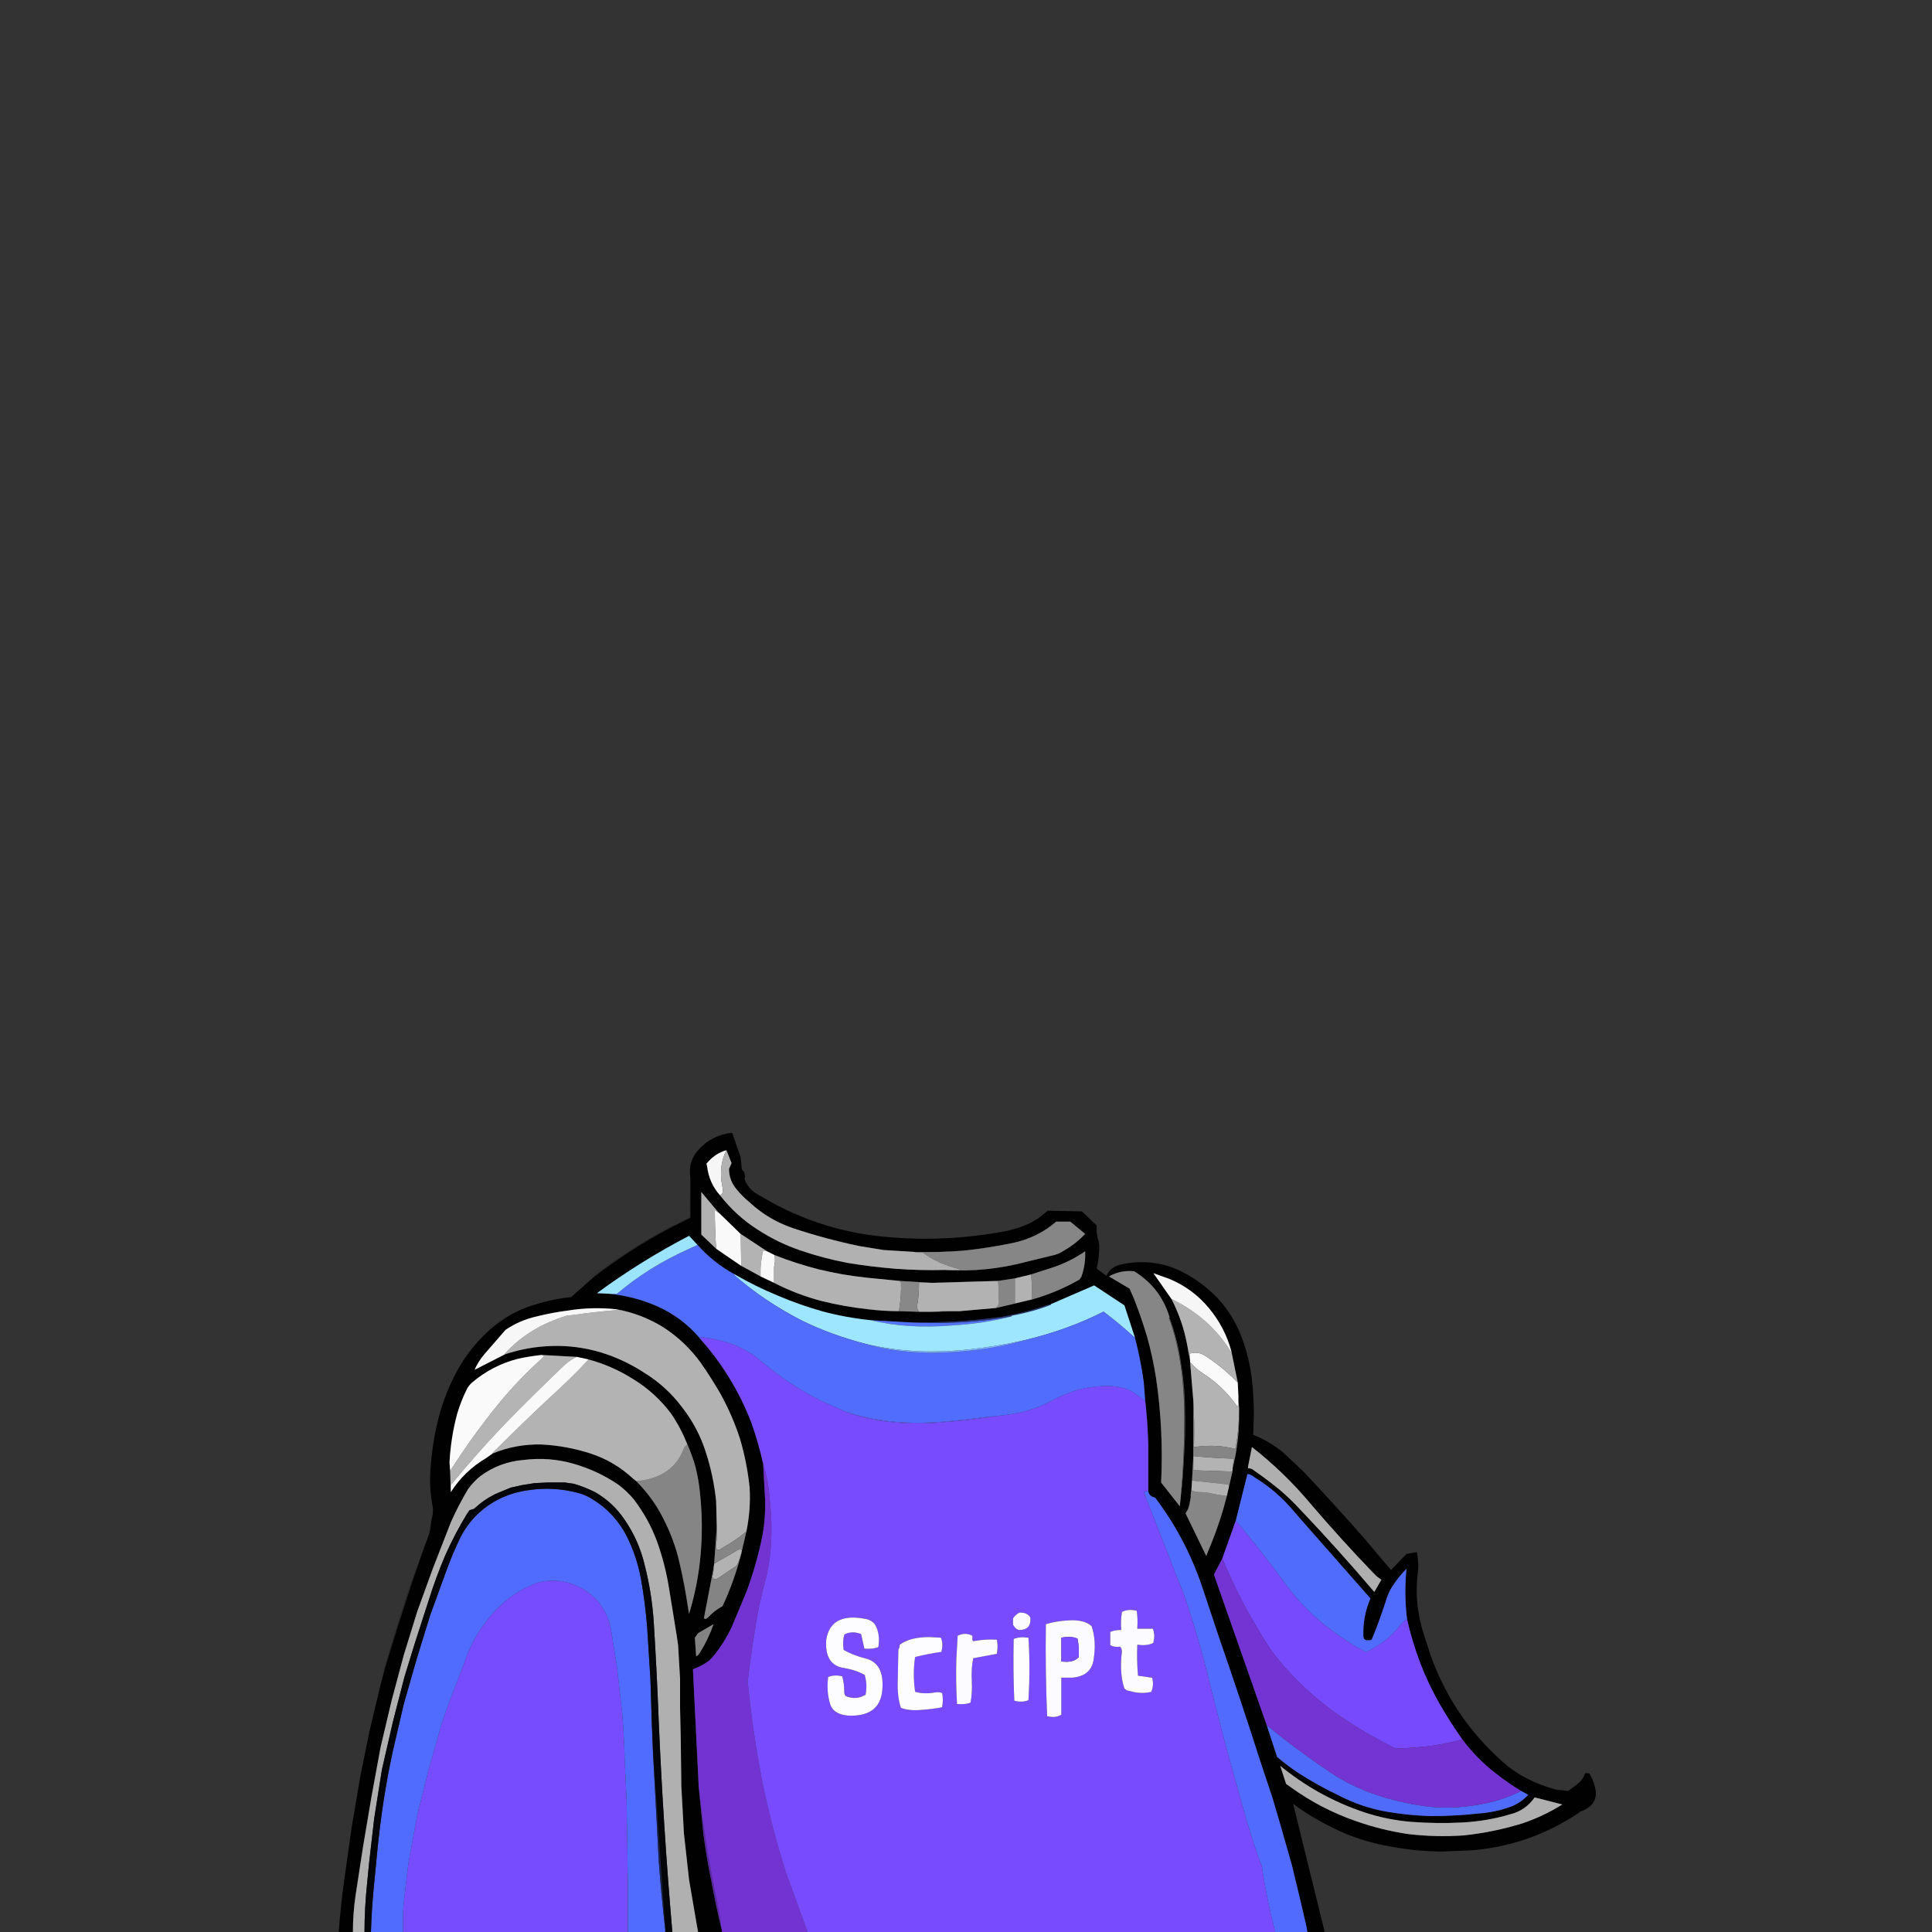 <svg xmlns="http://www.w3.org/2000/svg" xmlns:xlink="http://www.w3.org/1999/xlink" width="3000" height="3000" preserveAspectRatio="none"><rect width="100%" height="100%" fill="#333333" stroke="none"/><defs><g id="a"><path fill="#774BFE" d="m634 2894-7 60q-2 23-1 46h349v-71l-1-66-1-66-3-65q-1-37-4-73l-8-71-9-56q-7-41-41-63-36-22-75-11l-18 8q-34 18-58 49-23 29-35 64l-12 32q-13 32-24 65l-20 70-18 72-14 76Z"/><path fill="#506CFE" d="M920 2328q-11-7-23-10-38-10-77-4-29 4-53 18-34 20-52 55-13 27-23 55l-24 66-21 68-20 70-17 73q-8 37-14 75-6 39-10 79l-6 62q-3 32-4 65h50q-1-23 1-46l7-60 14-76 18-72 20-70q11-33 24-65l12-32q12-35 35-64 24-31 58-49l18-8q39-11 75 11 34 22 41 63l9 56 8 71q3 36 4 73l3 65 1 66 1 66v71h58v-4q-6-51-10-105l-9-169-2-49-2-65-5-80q-3-39-10-78-7-36-23-67-19-35-52-55Z"/><path fill-opacity=".3" d="m618 2525 22-68 16-47-16 43q-23 67-43 136v4l21-68m50-150 2-14v-1q-2 7-2 15Z"/><path fill="#010102" d="M1085 1785q-17 18-13 44v62l-32 16q-34 18-66 39-26 17-52 37l-35 31q-36 4-69 16-37 14-65 42-29 28-47 64-18 35-27 74t-11 79q-1 26 4 51 1 10-2 20v1l-2 14-2 8-10 27-16 47-22 68-21 68-6 23-17 71-15 74-13 77-11 78q-6 42-9 84h22q0-28 4-56l12-78 13-77 14-76 17-72 19-71 21-68 24-66 28-72q12-27 27-52 8-11 19-20 30-22 67-25 40-5 78 6t70 33q13 10 23 22 23 30 36 65 13 36 19 74l12 74 2 14 3 52v45l1 44 1 78 4 73 8 72 12 70 2 11h37v-2q-9-37-16-75-8-38-13-77l-7-71-9-183q14-5 26-14l8-9q15-19 26-42l23-55q16-43 25-88 5-28 4-57l-3-54q-7-32-18-63-14-37-35-71-19-31-43-58l-4-5q-26-30-63-47-36-16-75-20l-20-1q68-50 143-89l13 14q25 28 58 46 33 19 67 33 33 14 68 24 37 10 76 14l53 3q39 1 78-1 35-2 71-7 36-6 71-18l7-2 67-29 47 31 16 49q9 34 14 70l2 26q4 35 5 70v73q1 8 9 10l2 1q50 66 76 148l22 66q35 101 67 201l17 51 10 34 10 35 10 35 13 54 10 43 1 7h27l-49-199q20 15 42 27 20 11 41 20 32 13 67 19 41 8 82 8l48-2q88-8 162-57 3-3 7-4 7-3 13-8 9-9 8-22-2-15-10-28l-5-1q-3 1-3 4-3 7-10 13l-15 11-18-2q-31-8-58-24l-16-11q-84-70-121-172l-11-34q-16-49-9-99 1-16-2-29l-16 3-24 25-44-52q-45-51-92-101l-32-30q-21-17-46-27l1-31q0-28-3-55-4-33-15-63-13-36-38-63-24-25-55-41-44-22-93-12-18 3-25 18l-15-11q4-18 4-36l-1-6q-4-12-3-25l-23-22-53-1-15 12-12 7q-17 8-35 12-102 20-205 8-90-11-169-56l-14-8q-16-9-21-25l1-3-1-5-1-3-1-1-2-2-2-19-13-38q-31 3-52 26m13 26-1-4q13-16 31-21l8 20-4 9q0 18 12 32 9 11 20 20 29 27 67 40 51 17 104 28l37 6 48 3q38 1 76-2 39-4 77-12t67-33h22l23 19q-14 15-33 26-9 6-20 8l-37 9q-63 17-128 13-39 1-78-2-37-3-73-9-37-7-72-19-36-12-68-33-33-21-58-53-17-19-20-45m14 128-23-22v-66l26 31 35 34 41 27 12 6q33 13 68 22 37 9 75 13l51 5 50 3 103-3 26-4 25-6 34-11q27-9 50-25 1 20-6 40l-3 4q-35 20-74 31l-55 13-57 5-44 1h-18l-32-1q-24 0-48-3-37-4-73-13-38-10-73-28l-21-10-31-17-38-26m-278 105q24-6 48-9 37-6 75-2 39 7 73 28 34 22 58 55 16 23 30 47 19 34 31 71 11 37 15 76 2 34-5 68l-7 30v1q-11 44-30 85-13 7-22 17l-4 3-3-1 15-78 1-7 4-58-1-39q-4-39-16-76-12-38-37-70-24-32-58-53-32-21-68-32-37-11-75-10t-74 13l-47 24q5-12 15-24l33-38q22-15 49-21m245 499 5-7 24-14q-8 23-21 44l-3 4-3 2-2-29m872-257-7-5-4-1h-2v-3l6-30q50 39 91 88 47 55 97 107l6 6 7 5-11 19q-56-66-116-129-14-15-29-28-18-15-38-29m-3 8q36 22 63 55l21 24 96 109q-12 28-11 58 0 6 5 7h5l3-1q12-29 22-60 3-11 9-21 10-16 23-29-4 40 1 79 8 35 21 69 12 31 29 61 16 28 35 55 23 31 53 54 19 15 39 27l11 6q-11 12-26 18-24 9-51 11-37 4-73 4-39-1-76-8-35-7-66-23-34-16-65-36-18-12-33-25l-16-49-82-234 13-25 21-59 18-72q5 0 11 5m-188-320h1q41 25 55 71v1q13 35 18 72 6 36 6 73 1 39-2 79-1 25-4 49l-2 20-29-37q4-82-8-163-5-32-14-64-9-30-20-58l-7-16-32-19q18-10 38-8m88 141v-2l-5-27q-7-36-24-69l-28-40 25 9q36 15 61 45t35 67l10 49 1 21v4l1 15v20q-1 37-10 73v4l-6 26-3 13q-9 36-23 71l-9 22-32-66 4-7 2-7 2-11v-5l1-6 1-15 2-38v-86l-5-60m149 655-9-28q28 23 60 41 34 19 70 31t74 15q39 3 78 1t76-13q23-6 37-26l43 11q-29 18-61 29-45 14-92 19-43 3-86-2-41-6-81-20-55-19-102-53l-7-5M896 2107l18 4q37 10 70 31 34 21 58 53 15 22 25 47 8 18 13 36 5 20 7 41 5 47 1 94t-18 93l-2-12q-5-34-13-68-8-35-25-68-16-32-42-58l-5-4q-29-27-66-39t-76-14q-40-1-76 14l-10 7q-34 20-55 53l-1-33-1-13q2-39 12-76 6-20 15-38 3-6 9-11 31-26 70-36 18-4 37-6l55 3Z"/><path fill="#B4B4B4" d="M841 2104q6 1 1 5-37 33-68 71-40 49-75 104l1 33v-11q40-49 84-95 44-45 90-89 8-8 19-14l3-1-55-3Z"/><path fill="#FAFAFA" d="M842 2109q5-4-1-5-19 2-37 6-39 10-70 36-6 5-9 11-9 18-15 38-10 37-12 76l1 13q35-55 75-104 31-38 68-71m1006 4v2q8 10 19 17 33 21 55 53l1-13v-4l-1-21q-23-24-51-42-11-7-24-3l1 10v1Z"/><path fill="#858585" d="M1067 2242v1l-5 5v1q-17 46-74 51 26 26 42 58 17 33 25 68 8 34 13 68l2 12q14-46 18-93t-1-94q-2-21-7-41-5-18-13-36Z"/><path fill="#B3B3B3" d="M914 2111q-28 30-58 57-46 43-91 88v1q36-15 76-14 39 2 76 14t66 39l5 4q57-5 74-51v-1l5-5v-1q-10-25-25-47-24-32-58-53-33-21-70-31m1002 154h-1q-32-1-62-4v22l60 2v-1h1v-5l2-14m-68-150 5 60q2 34 1 71v1q35-5 64 3v1q6-29 6-64l-1-15-1 13q-22-32-55-53-11-7-19-17m-5-29 5 27v-1l-1-10q13-4 24 3 28 18 51 42l-10-49v2q-33-54-93-83 17 33 24 69m-692-121h-1l31 17v-12q1-16 4-28h2l4 1-41-27 1 49Z"/><path fill="#F9F9F9" d="m914 2111-18-4-3 1q-11 6-19 14-46 44-90 89-44 46-84 95v11q21-33 55-53l10-7v-1q45-45 91-88 30-27 58-57m289-162-12-6-4-1h-2q-3 12-4 28v12l21 10v-25q2-7 1-17v-1m-88-67h-1l-4-3q0 30 2 59v1l38 26h1l-1-49-35-34Z"/><path fill="#AFAFAF" d="m1988 2742 9 28 7 5q47 34 102 53 40 14 81 20 43 5 86 2 47-5 92-19 32-11 61-29l-43-11q-14 20-37 26-37 11-76 13t-78-1q-38-3-74-15t-70-31q-32-18-60-41Z"/><path fill="#878787" d="M1853 2283v-22l-2 38 56 6 1 2v3l6-26h-1v1l-60-2Z"/><path fill="#868686" d="M1849 2322v3l-2 11-2 7-4 7 32 66 9-22q14-35 23-71l-20-3q-10-3-21-3-9 0-14-3l-1 6v2m-88-348h-1q-20-2-38 8l32 19 7 16q11 28 20 58 9 32 14 64 12 81 8 163l29 37 2-20q5-56 5-117 0-91-24-156h1v-1q-14-46-55-71m-159 44h-1l-25 6v-39l-26 4 1 28q1 10-4 13v1l55-13m83-75q-23 16-50 25l-34 11q2 18 1 38v1q39-11 74-31l3-4q7-20 6-40m0-27-23-19h-22q-29 25-67 33t-77 12q-38 3-76 2 5 2 12 1h1q24 18 58 26h1q-11 2-24 1h-1q65 4 128-13l37-9q11-2 20-8 19-11 33-26Z"/><path fill="#B2B2B2" d="m1851 2299-1 15q5 3 14 3 11 0 21 3l20 3 3-13v-3l-1-2-56-6m-699 109v-1q-3-3-10 2l-33 19-1 7v1q0 7-2 12 2 7 10 2l28-19q5-10 8-23m-195-375 4 1q-37 3-72 8l-9 1q-59 18-96 59v1q36-12 74-13t75 10q36 11 68 32 34 21 58 53 25 32 37 70 12 37 16 76l1 39v1q1 15-1 27-1 14 9 6l10-6q15-9 28-20 7-34 5-68-4-39-15-76-12-37-31-71-14-24-30-47-24-33-58-55-34-21-73-28m594-16-1-28-103 3h-20v1q0 19-3 35 0 7 4 9h18l19-1h25l57-5v-1q5-3 4-13m51 1v-1q1-20-1-38l-25 6v39l25-6h1m-399-69v1q1 10-1 17v25q35 18 73 28 36 9 73 13 24 3 48 3v-1q4-23 3-45h-1l-1-1-51-5q-38-4-75-13-35-9-68-22m-89-67h1l-26-31v66l23 22v-1q-2-29-2-59l4 3Z"/><path fill="#858585" d="M1924 2207v-20q0 35-6 64v-1q-29-8-64-3v-1q1-37-1-71v86q30 3 62 4h1l-2 14v1q9-36 10-73m-811 164v-1l-4 58 33-19q7-5 10-2v1l7-30q-13 11-28 20l-10 6q-10 8-9-6 2-12 1-27Z"/><path fill="#F6F6F6" d="M1912 2100v-2q-10-37-35-67t-61-45l-25-9 28 40q60 29 93 83m-815-293 1 4q3 26 20 45 6-2 4-12-7-33 6-58-18 5-31 21Z"/><path fill="#494949" d="M1816 2046h-1q24 65 24 156 0 61-5 117 3-24 4-49 3-40 2-79 0-37-6-73-5-37-18-72Z"/><path fill="#4F6BFA" d="m1967 2679 16 49q15 13 33 25 31 20 65 36 31 16 66 23 37 7 76 8 36 0 73-4 27-2 51-11 15-6 26-18l-11-6q-33 17-77 23-43 6-83-1-78-13-132-48-54-36-103-76Z"/><path fill="#774AFE" d="M2270 2701v-1q-19-27-35-55-17-30-29-61-13-34-21-69l-3 1-6 5q-21 29-55 44l-17-9q-24-15-46-32-34-27-60-62-38-52-79-101l-21 59q26 63 61 119 16 28 38 52 42 47 96 82 35 23 74 42 58-1 103-14Z"/><path fill="#7334D3" d="m1898 2420-13 25 82 234q49 40 103 76 54 35 132 48 40 7 83 1 44-6 77-23-20-12-39-27-30-23-53-54v1q-45 13-103 14-39-19-74-42-54-35-96-82-22-24-38-52-35-56-61-119Z"/><path fill="#4F6CFD" d="M2011 2349q-27-33-63-55-6-5-11-5l-18 72q41 49 79 101 26 35 60 62 22 17 46 32l17 9q34-15 55-44l6-5 3-1q-5-39-1-79-13 13-23 29-6 10-9 21-10 31-22 60l-3 1h-5q-5-1-5-7-1-30 11-58l-96-109-21-24Z"/><path fill="#AFAFAF" d="m1944 2281 7 5q20 14 38 29 15 13 29 28 60 63 116 129l11-19-7-5-6-6q-50-52-97-107-41-49-91-88l-6 30v3h2l4 1Z"/><path fill="#838383" d="m1084 2536-5 7 2 29 3-2 3-4q13-21 21-44l-24 14Z"/><path fill="#848484" d="M1152 2409v-1q-3 13-8 23l-28 19q-8 5-10-2 2-5 2-12v-1l-15 78 3 1 4-3q9-10 22-17 19-41 30-85Z"/><path fill="#F7F7F7" d="m961 2034-4-1q-38-4-75 2-24 3-48 9-27 6-49 21l-33 38q-10 12-15 24l47-24v-1q37-41 96-59l9-1q35-5 72-8Z"/><path fill="#888" d="M1446 1992h1l-50-3 1 1h1q1 22-3 45v1l32 1q-4-2-4-9 3-16 3-35v-1h19m44 44h-25l-19 1 44-1Z"/><path fill="#B1B1B1" d="M1122 1844q2 10-4 12 25 32 58 53 32 21 68 33 35 12 72 19 36 6 73 9 39 3 78 2h1q13 1 24-1h-1q-34-8-58-26h-1q-7 1-12-1l-48-3-37-6q-53-11-104-28-38-13-67-40-11-9-20-20-12-14-12-32l4-9-8-20q-13 25-6 58Z"/><path fill="#506BFD" d="M1792 2325q-8-2-9-10h-1l-6 2 50 128 13 33q23 67 40 138 18 73 37 141l20 71q10 34 22 67l1 1q8 54 21 103v1h50l-1-7-10-43-13-54-10-35-10-35-10-34-17-51q-32-100-67-201l-22-66q-26-82-76-148l-2-1Z"/><path fill="#5474F8" d="M1571 2044h-1q-75 14-165 9l-53-3q57 14 128 8 49-3 91-14Z"/><path fill="#263474" d="M1571 2044v-1q33-6 61-17v-1l-7 2q-35 12-71 18-36 5-71 7-39 2-78 1 90 5 165-9h1Z"/><path fill="#5927A2" d="m1085 2775 7 71q5 39 13 77 7 38 16 75-5-35-12-67-15-75-24-156Z"/><path fill="#7333D3" d="m1185 2273 3 54q1 29-4 57-9 45-25 88l-23 55q-11 23-26 42l-8 9q-12 9-26 14l9 183q9 81 24 156 7 32 12 67v2h133l-33-91q-22-68-37-141-15-76-23-157 7-60 18-118l6-26q19-62 10-141-2-28-10-53Z"/><path fill="#784BFE" d="m1195 2124-13-10q-35-32-96-38l3 4v1q24 27 43 58 21 34 35 71 11 31 18 63 8 25 10 53 9 79-10 141l-6 26q-11 58-18 118 8 81 23 157 15 73 37 141l33 91h726v-1q-13-49-21-103l-1-1q-12-33-22-67l-20-71q-19-68-37-141-17-71-40-138l-13-33-50-128 6-2h1v-73q-1-35-5-70 0 5-3 1l-15-11q-16-10-43-10-24 1-43 6-23 7-41 17-36 20-88 24-37 6-75 9-90 9-157-16l-36-16q-45-22-82-52m94 522q-6-20-3-42 10-4 22-1v1q3 10 3 24 0 4 3 6 16 6 29-2h1q3-16-1-30v-1q-14-8-33-11-30-5-27-44 7-43 62-32 9 2 14 9 8 14 5 34l-1 1q-8 3-21 2v-1l-5-22h-1q-13-5-25 1v1q-3 9-1 23 14 8 33 13 31 7 27 50-4 41-53 39-23-2-28-18m502-96v1q-9 5-24 3h-1q-1 25 1 47v1l21 3h1q3 12-1 21v1q-16 4-33-1l-5-1-4-3q-8-23-4-57 0-6-3-8-9 1-14-2h-1v-21q7-3 16-3h1q-1-15 1-27v-1q10-5 22-2h1q2 12 1 27v1h24q4 9 1 21m-167-27v-1q16-5 37-6 23-1 34 9 8 23 3 53-4 24-32 27h-18v58h-1q-8 5-20 2h-1q-3-69-2-142m-137 18v-1q12-6 23 0v1q-1 9 3 7h1q17-3 33-2h1q2 11 0 21v1l-37 7v1q-3 15-2 34t-2 34q-8 3-21 2v-1q-2-33-1-68v-1l2-35m-25 23v1q-21 3-41 8-4 26 0 54 14 4 31 1 7-1 11 1 2 11 0 21v1q-15 3-31 4-20 2-33-3-6-17-5-43l1-48q2-2 2-6v-1q16-12 46-12l18 1q4 9 1 21m138-52v1q1 18-17 18h-1q-6-2-8-7h-1v-11q4-6 10-9h1q12 0 16 8m-26 34v-1q10-4 22-2h1q3 48 0 96v1q-10 4-21 1h-1q-2-46-1-95Z"/><path fill="#FEFEFF" d="M1574 2545v1q-1 49 1 95h1q11 3 21-1v-1q3-48 0-96h-1q-12-2-22 2Z"/><path fill="#FCFBFF" d="M1600 2513v-1q-4-8-16-8h-1q-6 3-10 9v11h1q2 5 8 7h1q18 0 17-18m-113 27v1l-2 35v1q-1 35 1 68v1q13 1 21-2 3-15 2-34t2-34v-1l37-7v-1q2-10 0-21h-1q-16-1-33 2h-1q-4 2-3-7v-1q-11-6-23 0m137-18v1q-1 73 2 142h1q12 3 20-2h1v-58h18q28-3 32-27 5-30-3-53-11-10-34-9-21 1-37 6m24 22v-1q14-3 24 1h1q3 13 2 30h-1q-7 8-25 6h-1v-36m143 7v-1q3-12-1-21h-24v-1q1-15-1-27h-1q-12-3-22 2v1q-2 12-1 27h-1q-9 0-16 3v21h1q5 3 14 2 3 2 3 8-4 34 4 57l4 3 5 1q17 5 33 1v-1q4-9 1-21h-1l-21-3v-1q-2-22-1-47h1q15 2 24-3Z"/><path fill="#FDFCFF" d="M1462 2565v-1q3-12-1-21l-18-1q-30 0-46 12v1q0 4-2 6l-1 48q-1 26 5 43 13 5 33 3 16-1 31-4v-1q2-10 0-21-4-2-11-1-17 3-31-1-4-28 0-54 20-5 41-8m-176 39q-3 22 3 42 5 16 28 18 49 2 53-39 4-43-27-50-19-5-33-13-2-14 1-23v-1q12-6 25-1h1l5 22v1q13 1 21-2l1-1q3-20-5-34-5-7-14-9-55-11-62 32-3 39 27 44 19 3 33 11v1q4 14 1 30h-1q-13 8-29 2-3-2-3-6 0-14-3-24v-1q-12-3-22 1Z"/><path fill="#794CFF" d="M1648 2543v37h1q18 2 25-6h1q1-17-2-30h-1q-10-4-24-1Z"/><path fill="#B0B0B0" d="M727 2312q-15 25-27 52l-28 72-24 66-21 68-19 71-17 72-14 76-13 77-12 78q-4 28-4 56h18q0-37 4-75l3-31 8-70 12-76 17-74 18-70 16-52 22-68q11-35 25-68 15-34 34-65l4-6 7-2q15-14 33-23l24-10 18-4 19-3 21-1h26l14 2q17 5 33 13 28 16 46 43 22 32 31 70 11 43 14 87 5 79 8 159 7 162 21 324h40l-2-11-12-70-8-72-4-73-1-78-1-44v-45l-3-52-2-14-12-74q-6-38-19-74-13-35-36-65-10-12-23-22-32-22-70-33t-78-6q-37 3-67 25-11 9-19 20Z"/><path fill="#9DE6FD" d="M1141 1979h-2q48 42 107 72 45 22 99 36 76 18 163 8 44-5 83-14 67-16 122-44h1q25 19 48 40v-1l-16-49-47-31-67 29v1q-28 11-61 17v1q-42 11-91 14-71 6-128-8-39-4-76-14-35-10-68-24-34-14-67-33Z"/><path fill="#506DFE" d="m1083 1933-15 7q-62 28-110 69h-11q39 4 75 20 37 17 63 47l4 5v-1l-3-4q61 6 96 38l13 10q37 30 82 52l36 16q65 22 146 16 38-3 75-8l11-1q52-4 88-24 18-10 41-17 19-5 43-6 27 0 43 10l15 11q3 4 3-1l-2-26q-5-36-14-70v1q-23-21-48-40h-1q-55 28-122 44-47 14-105 18-78 6-141-12-54-14-99-36-59-30-107-72h2q-33-18-58-46Z"/><path fill="#9CE4FB" d="m1068 1940 15-7-13-14q-75 39-143 89l20 1h11q48-41 110-69Z"/><path fill-opacity=".2" d="m1072 1829-1 61-41 21q-57 31-108 70v2q26-20 52-37 32-21 66-39l32-16v-62Z"/><path fill="#161E47" d="M1023 2891q4 54 10 105l-19-274 9 169Z"/><path fill="#040509" d="m736 2343-7 2-4 6q-19 31-34 65-14 33-25 68l-22 68-16 52-18 70-17 74-12 76-8 70-3 31q-4 38-4 75h10q1-33 4-65l6-62q4-40 10-79 6-38 14-75l17-73 20-70 21-68 24-66q10-28 23-55 18-35 52-55 24-14 53-18 39-6 77 4 12 3 23 10 33 20 52 55 16 31 23 67 7 39 10 78l5 80 2 65 2 49 19 274v4h11q-14-162-21-324-3-80-8-159-3-44-14-87-9-38-31-70-18-27-46-43-16-8-33-13l-14-2h-26l-21 1-19 3-18 4-24 10q-18 9-33 23Z"/><path fill="#6957FF" d="M1534 2200q-37 5-75 8-81 6-146-16 67 25 157 16 38-3 75-9l-11 1Z"/><path fill="#7CB2FF" d="M1486 2099q58-4 105-18-39 9-83 14-87 10-163-8 63 18 141 12Z"/></g></defs><use xlink:href="#a"/></svg>